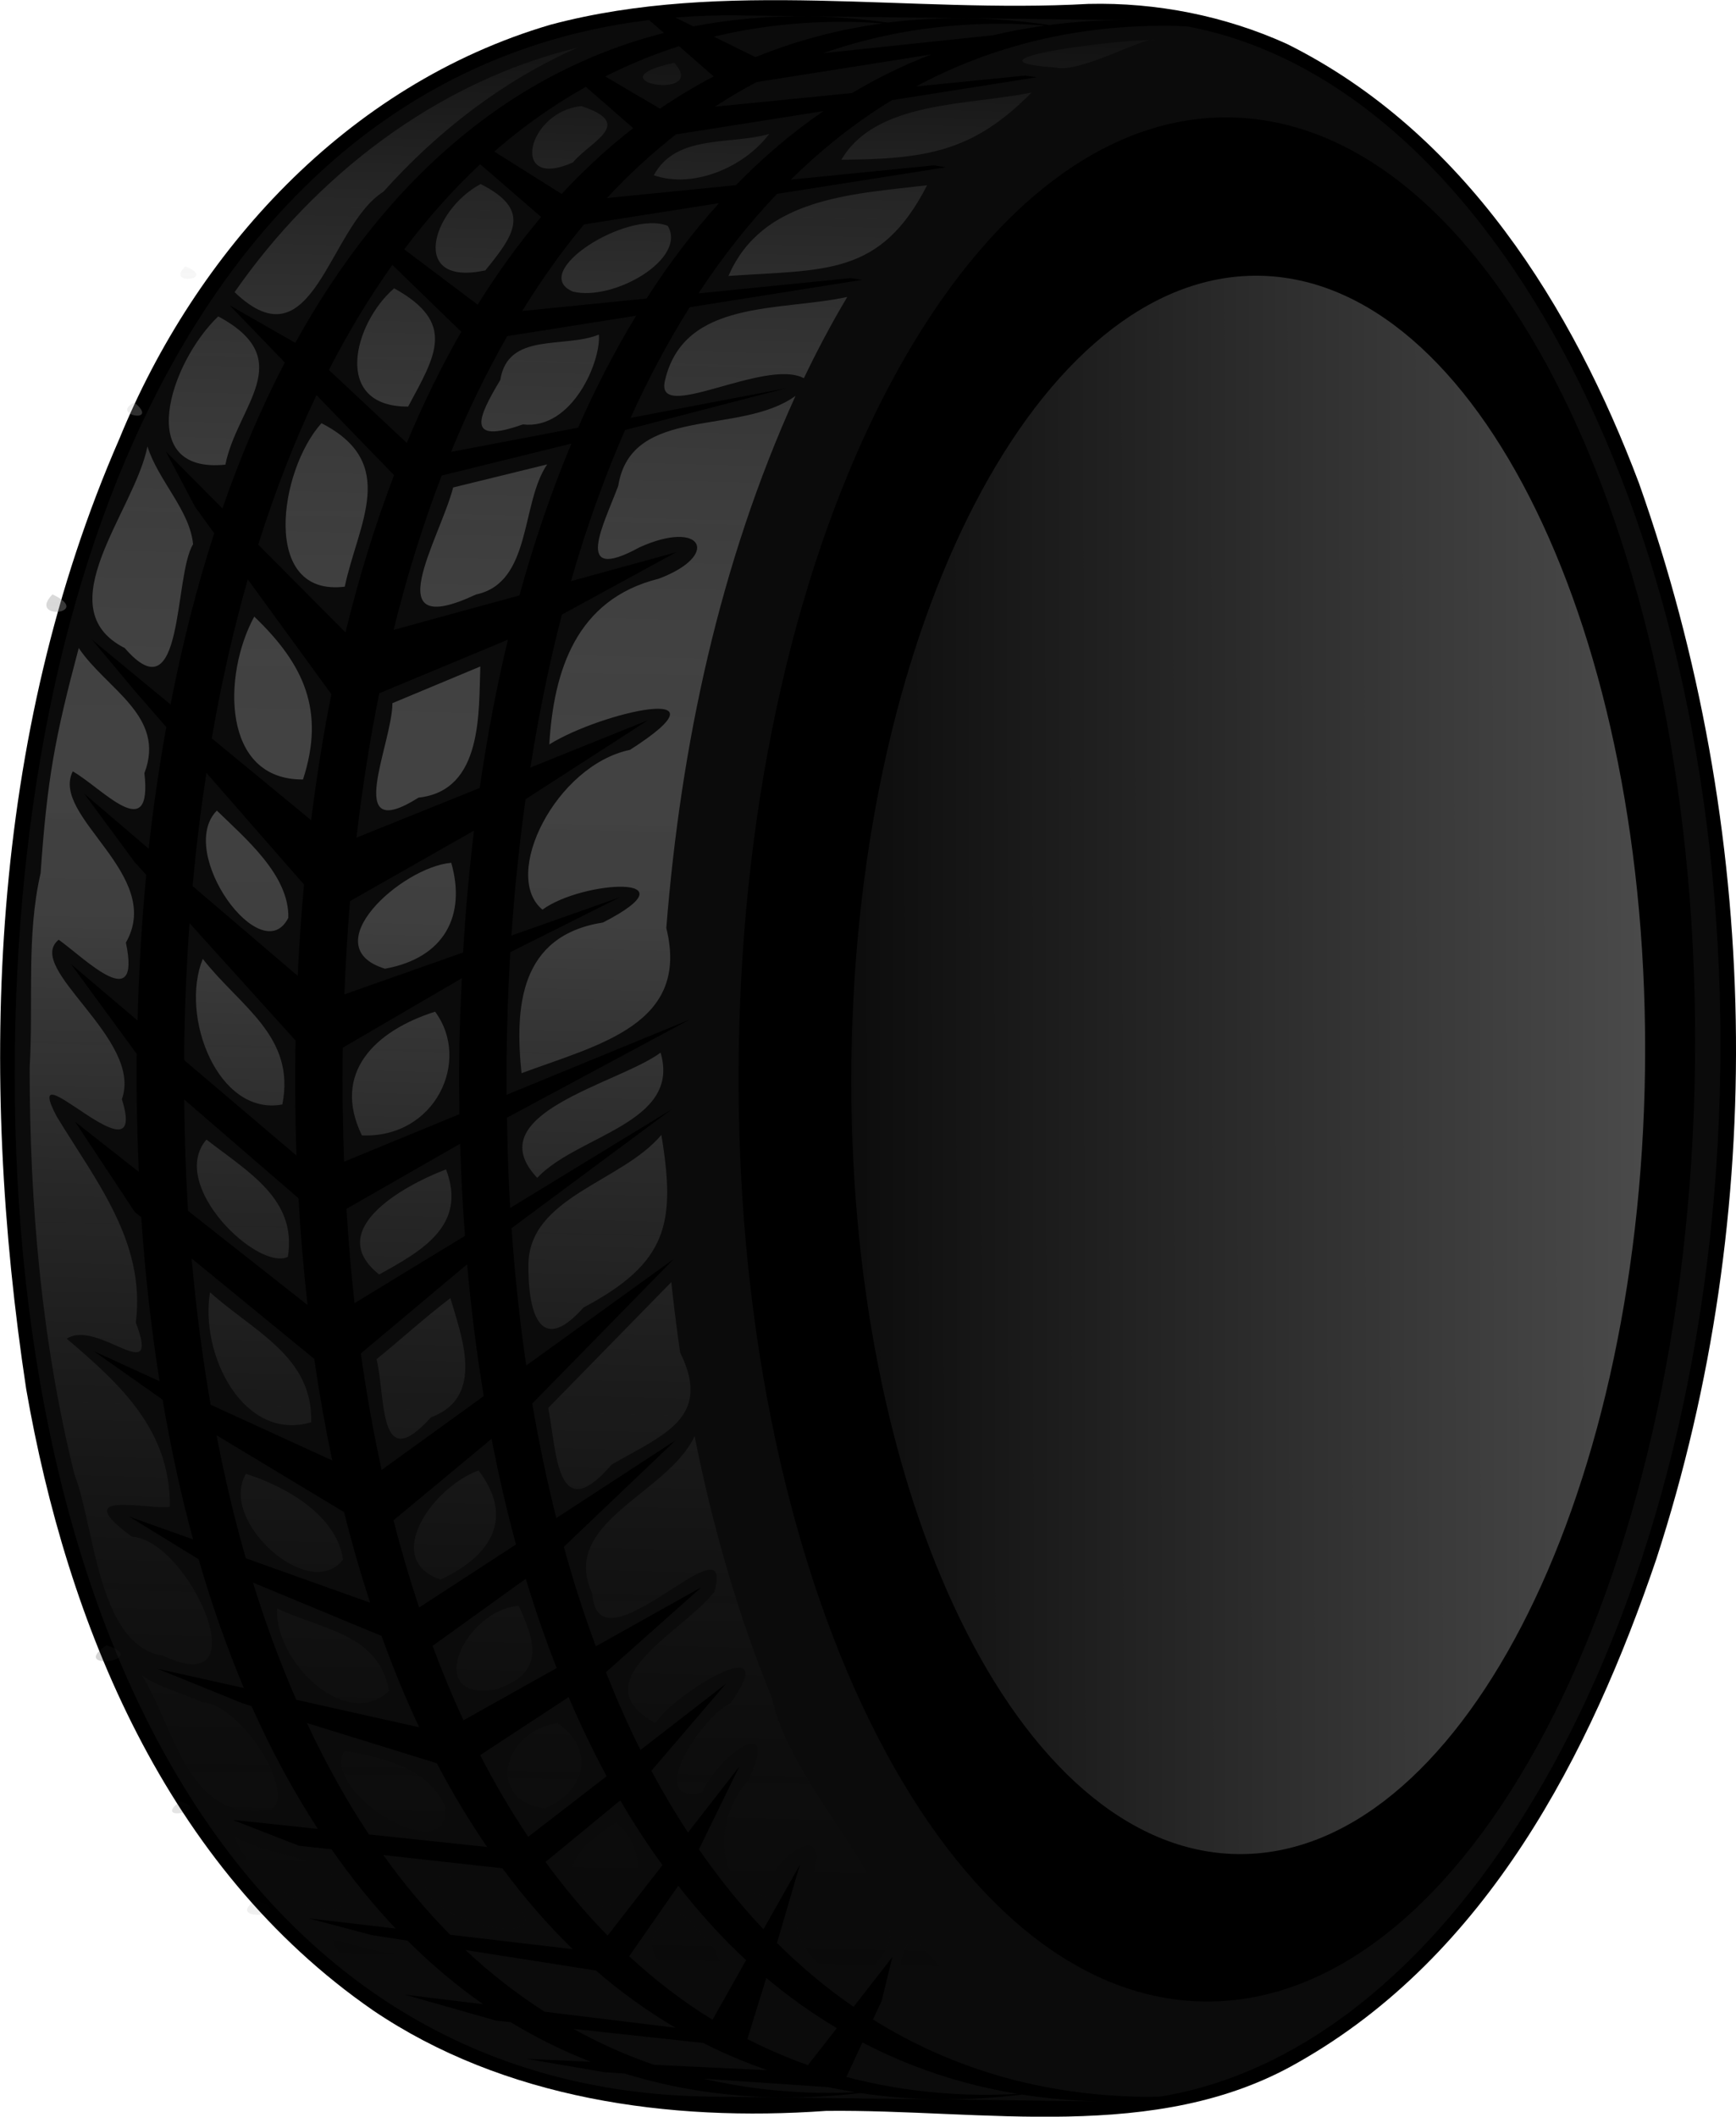 <?xml version="1.0" encoding="UTF-8" standalone="no"?>
<!-- Created with Inkscape (http://www.inkscape.org/) -->

<svg
   xmlns:dc="http://purl.org/dc/elements/1.1/"
   xmlns:cc="http://creativecommons.org/ns#"
   xmlns:rdf="http://www.w3.org/1999/02/22-rdf-syntax-ns#"
   xmlns:svg="http://www.w3.org/2000/svg"
   xmlns="http://www.w3.org/2000/svg"
   xmlns:xlink="http://www.w3.org/1999/xlink"
   xmlns:sodipodi="http://sodipodi.sourceforge.net/DTD/sodipodi-0.dtd"
   xmlns:inkscape="http://www.inkscape.org/namespaces/inkscape"
   width="612.26"
   height="746.354"
   id="svg2"
   version="1.1"
   inkscape:version="0.48.4 r9939"
   sodipodi:docname="Tyre.svg">
  <defs
     id="defs4">
    <linearGradient
       inkscape:collect="always"
       id="linearGradient3064">
      <stop
         style="stop-color:#000000;stop-opacity:1;"
         offset="0"
         id="stop3066" />
      <stop
         style="stop-color:#cccccc;stop-opacity:1"
         offset="1"
         id="stop3068" />
    </linearGradient>
    <inkscape:path-effect
       effect="skeletal"
       id="path-effect4431"
       is_visible="true"
       pattern="m -1925.39,-2559.324 c 0,-2.76 2.24,-5 5,-5 2.76,0 5,2.24 5,5 0,2.76 -2.24,5 -5,5 -2.76,0 -5,-2.24 -5,-5 z"
       copytype="single_stretched"
       prop_scale="1"
       scale_y_rel="false"
       spacing="0"
       normal_offset="0"
       tang_offset="0"
       prop_units="false"
       vertical_pattern="false"
       fuse_tolerance="0" />
    <inkscape:path-effect
       effect="skeletal"
       id="path-effect4429"
       is_visible="true"
       pattern="m -1612.006,-2552.421 c 0,-2.76 2.24,-5 5,-5 2.76,0 5,2.24 5,5 0,2.76 -2.24,5 -5,5 -2.76,0 -5,-2.24 -5,-5 z"
       copytype="single_stretched"
       prop_scale="1"
       scale_y_rel="false"
       spacing="0"
       normal_offset="0"
       tang_offset="0"
       prop_units="false"
       vertical_pattern="false"
       fuse_tolerance="0" />
    <inkscape:path-effect
       effect="skeletal"
       id="path-effect4427"
       is_visible="true"
       pattern="m -1612.006,-2552.421 c 0,-2.76 2.24,-5 5,-5 2.76,0 5,2.24 5,5 0,2.76 -2.24,5 -5,5 -2.76,0 -5,-2.24 -5,-5 z"
       copytype="single_stretched"
       prop_scale="1"
       scale_y_rel="false"
       spacing="0"
       normal_offset="0"
       tang_offset="0"
       prop_units="false"
       vertical_pattern="false"
       fuse_tolerance="0" />
    <inkscape:path-effect
       fuse_tolerance="0"
       vertical_pattern="false"
       prop_units="false"
       tang_offset="0"
       normal_offset="0"
       spacing="0"
       scale_y_rel="false"
       prop_scale="1"
       copytype="single_stretched"
       pattern="m -1616.148,-2566.227 c 0,-2.76 2.24,-5 5,-5 2.76,0 5,2.24 5,5 0,2.76 -2.24,5 -5,5 -2.76,0 -5,-2.24 -5,-5 z"
       is_visible="true"
       id="path-effect4425"
       effect="skeletal" />
    <inkscape:path-effect
       fuse_tolerance="0"
       vertical_pattern="false"
       prop_units="false"
       tang_offset="0"
       normal_offset="0"
       spacing="0"
       scale_y_rel="false"
       prop_scale="1"
       copytype="single_stretched"
       pattern="m -1925.39,-2559.324 c 0,-2.76 2.24,-5 5,-5 2.76,0 5,2.24 5,5 0,2.76 -2.24,5 -5,5 -2.76,0 -5,-2.24 -5,-5 z"
       is_visible="true"
       id="path-effect4415"
       effect="skeletal" />
    <inkscape:path-effect
       effect="skeletal"
       id="path-effect4400"
       is_visible="true"
       pattern="m -1929.531,-2573.129 c 0,-2.76 2.24,-5 5,-5 2.76,0 5,2.24 5,5 0,2.76 -2.24,5 -5,5 -2.76,0 -5,-2.24 -5,-5 z"
       copytype="single_stretched"
       prop_scale="1"
       scale_y_rel="false"
       spacing="0"
       normal_offset="0"
       tang_offset="0"
       prop_units="false"
       vertical_pattern="false"
       fuse_tolerance="0" />
    <linearGradient
       inkscape:collect="always"
       id="linearGradient3857">
      <stop
         style="stop-color:#000000;stop-opacity:1;"
         offset="0"
         id="stop3859" />
      <stop
         style="stop-color:#ffffff;stop-opacity:1"
         offset="1"
         id="stop3861" />
    </linearGradient>
    <linearGradient
       inkscape:collect="always"
       id="linearGradient3846">
      <stop
         style="stop-color:#000000;stop-opacity:0"
         offset="0"
         id="stop3848" />
      <stop
         id="stop3854"
         offset="0.542"
         style="stop-color:#666666;stop-opacity:1" />
      <stop
         style="stop-color:#ffffff;stop-opacity:0"
         offset="1"
         id="stop3850" />
    </linearGradient>
    <linearGradient
       inkscape:collect="always"
       xlink:href="#linearGradient3857"
       id="linearGradient4023"
       gradientUnits="userSpaceOnUse"
       x1="-657.095"
       y1="-77.026"
       x2="538.958"
       y2="-70.598" />
    <linearGradient
       inkscape:collect="always"
       xlink:href="#linearGradient3846"
       id="linearGradient4025"
       gradientUnits="userSpaceOnUse"
       x1="329.801"
       y1="420.481"
       x2="332.644"
       y2="130.484" />
    <linearGradient
       inkscape:collect="always"
       xlink:href="#linearGradient3857"
       id="linearGradient4390"
       gradientUnits="userSpaceOnUse"
       x1="-26.645"
       y1="-0.439"
       x2="601.995"
       y2="-8.172" />
    <linearGradient
       inkscape:collect="always"
       xlink:href="#linearGradient3846"
       id="linearGradient4392"
       gradientUnits="userSpaceOnUse"
       x1="329.801"
       y1="420.481"
       x2="332.644"
       y2="130.484" />
    <linearGradient
       inkscape:collect="always"
       xlink:href="#linearGradient3857-4"
       id="linearGradient4390-7"
       gradientUnits="userSpaceOnUse"
       x1="-26.645"
       y1="-0.439"
       x2="601.995"
       y2="-8.172" />
    <linearGradient
       inkscape:collect="always"
       id="linearGradient3857-4">
      <stop
         style="stop-color:#000000;stop-opacity:1;"
         offset="0"
         id="stop3859-0" />
      <stop
         style="stop-color:#ffffff;stop-opacity:1"
         offset="1"
         id="stop3861-9" />
    </linearGradient>
    <linearGradient
       inkscape:collect="always"
       xlink:href="#linearGradient3846-8"
       id="linearGradient4392-4"
       gradientUnits="userSpaceOnUse"
       x1="329.801"
       y1="420.481"
       x2="332.644"
       y2="130.484" />
    <linearGradient
       inkscape:collect="always"
       id="linearGradient3846-8">
      <stop
         style="stop-color:#000000;stop-opacity:0"
         offset="0"
         id="stop3848-8" />
      <stop
         id="stop3854-2"
         offset="0.542"
         style="stop-color:#666666;stop-opacity:1" />
      <stop
         style="stop-color:#ffffff;stop-opacity:0"
         offset="1"
         id="stop3850-4" />
    </linearGradient>
    <linearGradient
       inkscape:collect="always"
       xlink:href="#linearGradient3857-4"
       id="linearGradient4634"
       gradientUnits="userSpaceOnUse"
       x1="-26.645"
       y1="-0.439"
       x2="601.995"
       y2="-8.172" />
    <linearGradient
       inkscape:collect="always"
       xlink:href="#linearGradient3846-8"
       id="linearGradient4636"
       gradientUnits="userSpaceOnUse"
       x1="329.801"
       y1="420.481"
       x2="332.644"
       y2="130.484" />
    <linearGradient
       inkscape:collect="always"
       xlink:href="#linearGradient3846-8"
       id="linearGradient3096"
       gradientUnits="userSpaceOnUse"
       x1="329.801"
       y1="420.481"
       x2="332.644"
       y2="130.484" />
    <linearGradient
       inkscape:collect="always"
       xlink:href="#linearGradient3846-8"
       id="linearGradient3062"
       gradientUnits="userSpaceOnUse"
       x1="329.801"
       y1="420.481"
       x2="332.644"
       y2="130.484" />
    <linearGradient
       inkscape:collect="always"
       xlink:href="#linearGradient3064"
       id="linearGradient3070"
       x1="107.189"
       y1="9.53"
       x2="1885.149"
       y2="-15.889"
       gradientUnits="userSpaceOnUse" />
  </defs>
  <sodipodi:namedview
     id="base"
     pagecolor="#ffffff"
     bordercolor="#666666"
     borderopacity="1.0"
     inkscape:pageopacity="0.0"
     inkscape:pageshadow="2"
     inkscape:zoom="0.25609715"
     inkscape:cx="-51.022761"
     inkscape:cy="76.335727"
     inkscape:document-units="px"
     inkscape:current-layer="layer1"
     showgrid="false"
     inkscape:window-width="1366"
     inkscape:window-height="706"
     inkscape:window-x="-8"
     inkscape:window-y="-8"
     inkscape:window-maximized="1"
     showguides="true"
     inkscape:guide-bbox="true"
     fit-margin-top="0"
     fit-margin-left="0"
     fit-margin-right="0"
     fit-margin-bottom="0" />
  <g
     inkscape:label="Layer 1"
     inkscape:groupmode="layer"
     id="layer1"
     transform="translate(27.339,-122.401)">
    <g
       id="g4013"
       transform="matrix(2.624,0.032,-0.033,2.507,-638.897,-219.419)">
      <path
         inkscape:connector-curvature="0"
         id="path3822"
         d="m 381.031,132.031 c -23.999,1.713 -48.891,-2.981 -72.25,3.844 -27.432,8.815 -47.322,32.646 -57.219,58.969 -16.943,42.091 -17.85,89.35 -10.846,133.795 5.904,32.896 19.611,66.972 47.69,86.767 17.715,12.235 39.966,15.225 61.062,13.375 21.103,-0.532 44.44,4.074 63.312,-7.594 25.268,-15.378 38.767,-43.968 47.292,-71.394 14.582,-49.092 12.782,-103.024 -4.23,-151.325 -9.185,-24.528 -24.032,-49.015 -48.094,-61.156 -8.365,-3.829 -17.547,-5.623 -26.719,-5.281 z"
         style="fill:#000000;fill-opacity:1;stroke:none" />
      <path
         id="path3768"
         d="m 333.844,134.25 c -2.837,0 -5.602,0.148 -8.312,0.406 l 2.438,1.219 c 4.905,-1.065 10.041,-1.625 15.438,-1.625 l -9.562,0 z m 9.562,0 c 3.543,0 7.086,0.278 10.656,0.75 0.01,0.001 0.021,-0.001 0.031,0 3.437,-0.497 6.962,-0.75 10.625,-0.75 l -21.312,0 z m 21.312,0 c 3.681,0 7.383,0.304 11.094,0.812 3.27,-0.488 6.622,-0.773 10.094,-0.812 l -21.188,0 z m -15.812,0.719 c -6.401,0 -12.454,0.802 -18.156,2.312 l 5.625,2.812 c 5.32,-2.361 11.009,-4.037 17.031,-4.969 -1.506,-0.087 -3.001,-0.156 -4.5,-0.156 z m 21.312,0 c -8.922,0 -17.154,1.553 -24.719,4.438 l 22.812,-2.812 c 2.247,-0.597 4.552,-1.066 6.906,-1.438 -1.665,-0.106 -3.343,-0.188 -5,-0.188 z m 22.031,0 c -12.823,0 -24.232,3.173 -34.25,8.969 l 14.625,-1.719 1.594,0.219 -19.438,3.469 c -4.83,3.163 -9.304,6.974 -13.438,11.344 l 19.188,-2.25 1.625,0.25 -22.656,4.031 c -3.763,4.242 -7.221,8.958 -10.375,14.125 L 349.5,171 l 1.625,0.219 -23.156,4.156 c -2.842,4.869 -5.428,10.098 -7.75,15.656 l 20.875,-4.438 L 319.5,192.75 c -2.699,6.692 -5.039,13.819 -7,21.344 l 14.094,-4.25 -15.25,8.969 c -1.628,6.908 -2.939,14.113 -3.969,21.562 l 15.75,-6.875 -16.344,11.344 c -0.753,6.246 -1.314,12.649 -1.656,19.188 L 319.688,258.438 305,266.375 c -0.209,4.675 -0.312,9.425 -0.312,14.219 0,1.959 0.028,3.904 0.062,5.844 l 24.5,-10.906 -24.406,14.125 c 0.12,4.28 0.302,8.515 0.594,12.688 l 21.5,-14.125 -21.281,16.969 c 0.525,6.586 1.262,13.028 2.219,19.281 l 19.656,-15.25 L 308.75,329.812 c 0.97,5.518 2.12,10.876 3.438,16.062 l 15.906,-11.156 -14.844,15.188 c 1.332,4.821 2.826,9.464 4.469,13.938 l 14.094,-8.5 -12.688,12.125 c 1.49,3.769 3.061,7.399 4.781,10.875 L 335.25,368.906 325.406,381.25 c 1.584,3.007 3.266,5.872 5.031,8.625 l 6.781,-9.375 -5.281,11.719 c 2.728,4.019 5.677,7.74 8.812,11.125 l 4.781,-9.125 -2.938,11.031 c 3.262,3.304 6.725,6.266 10.406,8.844 l 5.125,-7.062 -1.375,6.219 -1.125,2.594 c 10.576,6.712 22.778,10.406 36.625,10.406 0.709,0 1.415,-0.043 2.125,-0.062 41.259,-7.576 73.438,-69.872 73.438,-145.594 0,-75.722 -32.179,-137.99 -73.438,-145.562 -0.71,-0.02 -1.416,-0.062 -2.125,-0.062 z M 322,135.062 c -55.434,7.706 -83.406,69.909 -83.406,145.531 0,80.833 31.953,146.375 95.25,146.375 l 9.562,0 c -7.493,0 -14.517,-1.068 -21.062,-3.094 l -2.75,-0.156 -10.5,-1.75 8.688,0.312 c -3.778,-1.48 -7.405,-3.31 -10.844,-5.438 l -1.969,-0.188 -12.312,-3.5 10.562,1.219 c -3.632,-2.58 -7.058,-5.531 -10.281,-8.812 l -4.812,-0.719 -8.531,-2.25 11.719,1.281 c -3.121,-3.359 -6.03,-7.053 -8.75,-11.031 l -4.375,-0.438 -8.969,-3.531 11.469,1.125 c -3.359,-5.265 -6.423,-11.004 -9.125,-17.156 l -1.281,-0.406 -11.438,-4.688 11.656,2.562 c -2.373,-5.69 -4.483,-11.716 -6.312,-18.031 l -9.406,-5.875 8.625,3.094 c -1.714,-6.266 -3.152,-12.825 -4.344,-19.594 l -9.344,-6.719 8.906,4.125 c -1.225,-7.43 -2.144,-15.122 -2.75,-23.031 L 255,303.562 l -8.188,-12.594 8.656,6.938 c -0.299,-5.448 -0.488,-10.979 -0.5,-16.594 l -9,-12.531 9.062,7.844 c 0.085,-6.968 0.376,-13.808 0.906,-20.5 l -1.562,-1.75 -6.938,-9.594 8.781,7.656 c 0.539,-5.841 1.272,-11.555 2.156,-17.125 l -4.344,-5.094 -5.812,-7.094 10.688,9 c 1.453,-8.428 3.304,-16.514 5.562,-24.156 l -2.625,-3.688 -4.031,-7.75 7.719,7.938 c 2.323,-7.319 5.039,-14.226 8.125,-20.625 l -7.531,-7.969 8.906,5.188 c 11.455,-22.394 27.798,-38.267 49,-44.219 L 322,135.062 z m 21.406,291.906 21.312,0 c -3.663,0 -7.188,-0.253 -10.625,-0.75 -0.01,10e-4 -0.021,-10e-4 -0.031,0 -3.57,0.472 -7.113,0.75 -10.656,0.75 z m 21.312,0 21.188,0 c -3.472,-0.039 -6.824,-0.325 -10.094,-0.812 -3.711,0.508 -7.413,0.812 -11.094,0.812 z M 326.062,138.688 c -3.423,1.186 -6.691,2.662 -9.844,4.375 L 323.625,147.5 c 2.3,-1.688 4.689,-3.241 7.156,-4.625 l -4.688,-4.188 -0.031,0 z m 33.938,0.719 -23.438,4.188 c -1.908,1.078 -3.755,2.267 -5.562,3.531 l 18.406,-2.156 c 3.373,-2.159 6.888,-4.032 10.594,-5.562 z m -46.375,5.156 c -4.325,2.606 -8.398,5.696 -12.188,9.25 l 9.125,5.844 c 2.972,-3.433 6.143,-6.579 9.5,-9.375 l -6.438,-5.719 z m 31.969,3 -19.781,3.531 c -3.227,2.719 -6.29,5.743 -9.156,9.062 l 17.312,-2.031 c 3.603,-3.971 7.478,-7.512 11.625,-10.562 z M 400.125,147.75 c 35.493,0 64.281,59.322 64.281,132.5 0,73.178 -28.788,132.5 -64.281,132.5 -35.493,0 -64.25,-59.322 -64.25,-132.5 0,-73.178 28.757,-132.5 64.25,-132.5 z m -100.562,7.875 c -3.618,3.62 -6.957,7.665 -10.062,12.094 l 9.969,7.656 c 2.581,-4.453 5.365,-8.616 8.375,-12.438 l -8.281,-7.312 z m 32.156,5.062 -18.094,3.219 c -2.931,3.779 -5.641,7.891 -8.156,12.281 l 16.688,-1.969 c 2.917,-4.905 6.112,-9.421 9.562,-13.531 z m -43.781,9.25 c -3.043,4.589 -5.821,9.564 -8.344,14.875 l 10.594,10.125 c 2.132,-5.546 4.504,-10.795 7.125,-15.719 l -9.375,-9.281 z m 32.844,6.719 L 303.5,179.75 c -2.711,5.121 -5.161,10.579 -7.344,16.375 L 313.188,192.5 c 2.268,-5.616 4.809,-10.9 7.594,-15.844 z m -42.812,11.719 c -2.905,6.587 -5.417,13.649 -7.562,21.125 l 11.875,12.188 c 1.716,-7.775 3.796,-15.192 6.25,-22.188 l -10.562,-11.125 z m 34.344,6.375 -17.375,4.719 c -2.417,6.866 -4.485,14.154 -6.188,21.781 l 16.844,-5.062 c 1.875,-7.531 4.12,-14.703 6.719,-21.438 z m -43.25,19.656 c -1.85,7.144 -3.377,14.639 -4.562,22.406 l 13.5,11.344 c 0.655,-6.065 1.465,-11.997 2.5,-17.75 l -11.438,-16 z m 35.062,8.031 -17.188,7.75 c -1.191,6.572 -2.119,13.365 -2.812,20.344 l 16.469,-7.188 c 0.909,-7.196 2.073,-14.188 3.531,-20.906 z m -40.281,19.25 c -0.692,5.205 -1.255,10.516 -1.656,15.938 l 14.281,12.438 c 0.142,-4.337 0.369,-8.619 0.688,-12.844 l -13.312,-15.531 z m 36.062,7.656 -16.531,10.125 c -0.292,4.317 -0.484,8.694 -0.594,13.125 l 15.875,-6.094 c 0.258,-5.829 0.669,-11.547 1.25,-17.156 z m -38.062,13.5 c -0.328,5.818 -0.5,11.741 -0.5,17.75 0,0.513 0.029,1.019 0.031,1.531 l 15.25,13.219 c -0.225,-4.85 -0.344,-9.772 -0.344,-14.75 0,-0.472 0.029,-0.936 0.031,-1.406 l -14.469,-16.344 z m 36.688,7.281 -15.875,9.969 c -2.5e-4,0.167 0,0.332 0,0.5 0,5.243 0.126,10.431 0.375,15.531 l 15.406,-6.875 c -0.077,-2.866 -0.125,-5.748 -0.125,-8.656 0,-3.524 0.106,-7.007 0.219,-10.469 z m -37.094,17.531 c 0.115,5.298 0.343,10.522 0.719,15.656 l 16.219,13.031 c -0.59,-4.899 -1.069,-9.919 -1.406,-15 l -15.531,-13.688 z m 37.156,5.75 -15.156,9.344 c 0.32,4.49 0.732,8.904 1.25,13.25 l 14.719,-9.656 c -0.357,-4.256 -0.637,-8.563 -0.812,-12.938 z M 262.719,310 c 0.682,7.034 1.627,13.906 2.812,20.531 l 16.438,7.625 c -0.992,-4.634 -1.861,-9.384 -2.594,-14.25 L 262.719,310 z m 37.031,0.344 -14.125,12.719 c 0.824,5.6 1.833,11.052 3,16.344 l 13.594,-10.562 c -1.03,-6.006 -1.848,-12.167 -2.469,-18.5 z m -33.375,24.469 c 1.181,5.949 2.557,11.719 4.156,17.25 l 16.781,6.031 c -1.336,-4.097 -2.563,-8.332 -3.656,-12.688 L 266.375,334.812 z m 36.969,0.031 -13.031,11.625 c 1.079,4.197 2.286,8.268 3.594,12.219 l 12.906,-9.031 c -1.311,-4.779 -2.461,-9.735 -3.469,-14.812 z m 4.844,19.625 -12.406,9.594 c 1.325,3.591 2.756,7.063 4.281,10.406 l 12.438,-7.5 c -1.567,-4.018 -3.005,-8.186 -4.312,-12.5 z m -36.656,1 c 1.778,5.736 3.788,11.219 6.031,16.406 l 16.562,3.656 c -1.894,-4.079 -3.626,-8.334 -5.219,-12.781 l -17.375,-7.281 z m 42.625,15.562 -11.781,8.312 c 2.034,4.025 4.245,7.821 6.594,11.406 l 10.438,-8.656 c -1.879,-3.524 -3.621,-7.214 -5.25,-11.062 z m -35.125,4.094 c 2.573,5.563 5.399,10.771 8.531,15.562 l 15.906,1.562 c -2.465,-3.66 -4.776,-7.559 -6.906,-11.688 l -17.531,-5.438 z m 42.25,10.344 -9.938,8.781 c 2.642,3.696 5.463,7.127 8.469,10.25 l 7.25,-10 c -2.036,-2.856 -3.961,-5.864 -5.781,-9.031 z m -31.75,8.094 c 2.83,4.031 5.87,7.731 9.125,11.094 l 16.5,1.812 c -3.429,-3.385 -6.617,-7.15 -9.594,-11.25 l -16.031,-1.656 z m 39.688,3.812 -6.469,10 c 3.542,3.324 7.304,6.283 11.312,8.781 l 4.406,-8.438 c -3.298,-3.114 -6.357,-6.58 -9.25,-10.344 z m -28.469,9.406 c 3.346,3.212 6.949,6.063 10.719,8.531 l 17.625,2.031 c -3.79,-2.273 -7.398,-4.911 -10.781,-7.906 L 300.75,406.781 z m 40.469,3.406 -2.438,8.625 c 2.641,1.364 5.361,2.562 8.188,3.562 l 3.812,-5.25 c -3.344,-2.032 -6.537,-4.338 -9.562,-6.938 z m -25.812,7.5 c 3.467,1.948 7.076,3.605 10.875,4.906 l 15.25,0.562 c -3.003,-1.042 -5.891,-2.274 -8.688,-3.719 l -17.438,-1.75 z m 38.844,1.406 -2.094,4.875 c 5.675,1.495 11.697,2.281 18.062,2.281 1.657,0 3.335,-0.081 5,-0.188 -7.543,-1.192 -14.531,-3.556 -20.969,-6.969 z m -21.281,5.375 c 5.052,1.156 10.354,1.781 15.938,1.781 1.499,0 2.994,-0.069 4.5,-0.156 -1.241,-0.192 -2.477,-0.401 -3.688,-0.656 l -16.75,-0.969 z"
         style="opacity:0.231;fill:#333333;fill-opacity:1;stroke:none"
         inkscape:connector-curvature="0" />
      <path
         transform="matrix(0.197,0,0,0.205,308.844,280.593)"
         d="m 755.594,1.804 c 0,299.03 -121.206,541.442 -270.721,541.442 -149.515,0 -270.721,-242.412 -270.721,-541.442 0,-299.03 121.206,-541.442 270.721,-541.442 149.515,0 270.721,242.412 270.721,541.442 z"
         sodipodi:ry="541.44177"
         sodipodi:rx="270.72089"
         sodipodi:cy="1.8035365"
         sodipodi:cx="484.87323"
         id="path2996"
         style="fill:url(#linearGradient3070);fill-opacity:1;stroke:none"
         sodipodi:type="arc" />
      <path
         inkscape:connector-curvature="0"
         id="path3833"
         d="m 389.969,137 c -5.016,-0.063 -27.128,3.215 -13.181,4.044 3.305,0.757 12.06,-4.636 13.181,-4.044 z m -77.531,2.062 c -19.062,5.102 -35.065,18.589 -45.656,34.969 10.764,10.521 12.445,-9.366 19.819,-14.376 7.1,-8.509 15.797,-15.807 25.838,-20.592 z m 13.031,1.969 c -11.479,2.727 4.799,5.434 0,0 z m 48.062,3.562 c -8.588,1.953 -20.891,1.415 -25.439,9.777 11.253,-0.247 17.638,-1.261 25.439,-9.777 z m -60.469,2.688 c -7.282,0.812 -9.615,12.079 -1.04,7.927 2.351,-3.04 8.366,-5.528 1.04,-7.927 z m 25.281,3.594 c -5.291,1.631 -12.506,0.152 -15.431,6 5.299,1.846 12.089,-1.224 15.431,-6 z m 21.312,6.938 c -10.202,1.385 -22.148,2.053 -26.531,13.094 12.947,-1.11 20.424,-0.166 26.531,-13.094 z m -60,0.594 c -6.5,3.737 -9.521,14.595 0.786,12.134 3.762,-4.968 6.253,-8.558 -0.786,-12.134 z m 25.219,5.562 c -5.467,-2.221 -18.699,6.799 -12.625,9.406 5.522,1.321 15.323,-4.826 12.625,-9.406 z M 260.125,170.5 c -2.792,2.781 4.467,1.811 0,0 z m 28.094,2.719 c -5.392,4.979 -8.176,16.792 2.087,16.608 3.627,-7.286 6.37,-11.855 -2.087,-16.608 z m 60.906,0.438 c -8.999,2.168 -21.916,0.555 -24.335,12.005 -1.465,6.344 13.36,-3.355 18.648,-0.505 1.732,-3.911 3.615,-7.757 5.688,-11.5 z m -84.5,3.812 c -6.478,6.672 -11.005,22.316 1.225,20.837 1.461,-8.3 9.736,-14.876 -1.225,-20.837 z m 51.188,1.906 c -4.659,2.056 -12.224,-0.257 -13.166,6.542 -2.936,5.311 -4.633,9.2 3.108,6.221 6.661,0.707 10.41,-9.035 10.058,-12.763 z m 26.531,8.281 c -7.377,5.775 -22.049,1.49 -23.662,12.957 -1.827,5.371 -6.116,13.971 2.984,8.599 8.396,-4.098 10.956,0.995 2.609,4.395 -11.056,3.024 -13.947,13.141 -14.399,23.487 6.937,-4.667 25.097,-9.166 10.849,0.627 -9.946,2.309 -17.113,17.866 -11.479,22.621 5.345,-4.216 20.808,-5.3 8.161,1.701 -11.219,1.991 -11.705,12.063 -10.687,21.334 10.395,-4.184 22.582,-7.146 19.204,-20.665 1.619,-25.637 6.475,-51.284 16.421,-75.054 z M 253.5,189.719 c -3.364,1.851 3.621,3.016 0,0 z m 25.188,2.594 c -5.628,6.713 -7.873,24.565 3.419,22.948 1.673,-8.884 7.153,-17.448 -3.419,-22.948 z m -23.344,3.562 c -1.591,9.135 -13.386,22.871 -2.69,28.399 8.153,9.614 6.414,-10.23 8.997,-14.717 -0.499,-4.785 -4.804,-8.9 -6.307,-13.682 z m 53.75,1.844 c -4.198,1.135 -8.396,2.271 -12.594,3.406 -1.731,7.377 -10.235,21.839 3.257,15.012 7.514,-1.764 5.823,-12.903 9.337,-18.419 z m -66.25,19.125 c -3.438,3.784 5.64,2.691 0,0 z M 270,219.625 c -4.163,8.218 -4.1,23.054 6.84,22.82 2.862,-9.662 -0.023,-16.162 -6.84,-22.82 z m -23.531,4.719 c -3.057,12.664 -4.013,18.502 -4.728,31.732 -1.827,8.813 -0.723,18.061 -1.128,27.383 0.247,19.207 2.084,38.461 6.734,57.094 2.818,7.2 3.423,24.089 12.224,25.351 13.459,6.473 3.277,-16.32 -4.39,-16.682 -8.946,-6.681 2.388,-3.723 5.048,-4.279 -0.029,-10.742 -6.821,-17.09 -14.152,-23.453 4.137,-2.883 12.812,7.051 9.254,-2.387 1.219,-11.34 -5.611,-19.818 -11.009,-28.867 -5.338,-10.334 12.68,10.09 8.74,-2.518 2.816,-8.52 -13.432,-18.257 -8.771,-22.318 3.596,2.619 11.229,10.553 9.035,0.292 5.106,-9.637 -10.421,-17.584 -7.44,-23.992 4.036,2.347 10.852,10.359 9.63,0.125 2.837,-8.096 -5.274,-11.733 -9.049,-17.481 z m 54,1.906 c -3.917,1.771 -7.833,3.542 -11.75,5.312 0.071,5.713 -6.501,20.14 3.684,13.235 8.688,-1.095 7.901,-12.231 8.066,-18.547 z m -35.156,20.719 c -5.442,5.961 6.322,22.438 9.796,14.956 0.073,-5.978 -5.893,-11.08 -9.796,-14.956 z m 31.594,6.938 c -6.704,0.703 -18.367,12.028 -8.721,15.009 8.016,-1.611 10.828,-7.661 8.721,-15.009 z m -33.219,13.938 c -3.036,8.136 2.335,22.131 10.948,20.34 1.707,-9.62 -5.867,-13.694 -10.948,-20.34 z M 295,274.875 c -7.946,2.743 -13.831,8.717 -9.622,17.521 9.877,0.307 14.6,-10.703 9.622,-17.521 z m 30.375,5.375 c -5.627,4.463 -24.629,8.864 -16.356,17.815 5.281,-6.083 19.275,-7.897 16.356,-17.815 z m 0.25,11.562 c -5.207,6.712 -17.758,8.936 -17.636,18.565 0.022,5.848 1.429,13.159 7.469,5.85 11.251,-6.431 12.278,-12.025 10.167,-24.415 z M 264.5,293.25 c -5.147,6.452 7.139,18.444 11.145,16.352 C 276.811,301.481 270.146,297.733 264.5,293.25 z m 32.25,3.781 c -6.015,2.496 -16.279,8.851 -8.801,14.894 5.64,-3.353 11.777,-7.009 8.801,-14.894 z M 327.219,312.5 c -5.438,5.969 -10.875,11.938 -16.312,17.906 1.217,6.135 1.314,16.96 8.626,7.85 6.898,-4.298 13.475,-6.701 9.002,-15.875 -0.5,-3.285 -0.936,-6.58 -1.316,-9.881 z M 265.25,314.719 c -1.281,8.833 4.805,21.043 13.827,18.104 0.114,-9.299 -7.945,-12.683 -13.827,-18.104 z m 32.312,0.406 c -3.353,2.729 -6.522,5.844 -9.812,8.719 1.338,5.513 0.392,16.465 7.408,8.087 7.386,-2.959 3.862,-11.714 2.404,-16.806 z m 33.062,18.969 c -3.426,8.188 -18.105,12.284 -13.457,22.378 0.865,11.641 19.182,-11.589 16.408,-0.528 -3.971,5.602 -18.088,12.854 -7.7,18.6 2.561,-4.32 17.171,-13.743 10.059,-2.933 -3.8,1.795 -11.557,14.589 -3.672,12.619 2.064,-5.224 10.465,-11.767 6.241,-1.846 -4.469,5.073 -4.797,15.186 2.51,16.36 0.342,-6.066 9.609,-11.602 5.922,-2.088 -6.669,8.445 7.39,20.374 10.914,7.461 -0.849,-9.529 -13.794,-21.474 -16.38,-33.345 -4.799,-11.836 -8.303,-24.171 -10.847,-36.678 z m -28.969,5.219 c -6.204,2.457 -12.843,12.712 -4.912,15.41 6.844,-3.469 9.809,-8.811 4.912,-15.41 z m -31.25,0.875 c -3.718,6.648 8.829,18.104 13.185,11.877 -0.925,-6.199 -7.765,-10.152 -13.185,-11.877 z m 36.875,18.094 c -7.35,0.688 -12.754,13.815 -2.837,11.769 6.428,-2.359 5.26,-6.561 2.837,-11.769 z m -32.469,0.781 c -0.255,7.529 9.513,17.193 15.205,11.42 -1.463,-8.047 -9.154,-8.521 -15.205,-11.42 z m -22.844,5.469 c -5.246,3.818 6.214,2.07 0,0 z m 4.844,4.219 c 4.56,7.494 6.403,20.669 17.37,18.681 3.937,-1.699 -3.814,-14.797 -9.277,-15.056 -2.667,-1.263 -5.638,-1.94 -8.094,-3.625 z m 55.875,5.938 c -7.531,1.426 -9.349,11.175 -1.496,12.042 5.578,-2.6 6.555,-8.511 1.496,-12.042 z m -28.531,4.281 c -3.293,5.891 14.51,16.851 13.617,7.71 -2.154,-5.353 -8.517,-6.823 -13.617,-7.71 z M 262.125,386.375 c -3.882,3.078 4.429,1.184 0,0 z m 58.656,2.188 c -5.053,3.497 -9.267,7.675 -1.718,11.926 5.628,-1.276 6.105,-8.192 1.718,-11.926 z m -51.25,2.594 c 1.282,5.635 14.939,14.729 15.298,7.641 -3.506,-5.581 -10.323,-4.492 -15.298,-7.641 z m 26.094,5.031 c -4.084,6.368 22.494,12.165 9.526,2.039 -1.742,-2.414 -6.701,-1.204 -9.526,-2.039 z m -23.156,3.938 c -4.542,3.276 6.258,2.139 0,0 z m 57.125,1.25 c -12.667,5.6 10.907,17.515 4.504,4.58 -1.865,-1.21 -2.494,-3.663 -4.504,-4.58 z m 31.094,2.531 c -4.812,9.325 0.31,15.47 10.076,16.93 5.351,2.704 22.532,4.173 20.854,2.802 -12.492,-2.043 -22.971,-10.27 -30.93,-19.731 z m -77.875,1.625 c 1.477,6.386 19.952,8.347 8.239,1.754 -2.855,-0.109 -5.454,-1.298 -8.239,-1.754 z m 24.406,4.25 c 3.799,5.959 20.974,4.975 7.397,1.046 -2.449,-0.47 -4.955,-0.533 -7.397,-1.046 z m -21.719,1 c -4.874,4.258 6.32,1.378 0,0 z M 342.625,414 c -6.461,6.666 11.434,6.312 1.434,1 L 342.625,414 z M 300,417.469 c 4.269,3.175 12.283,3.107 3.544,0.783 L 301.076,417.74 300,417.469 z m 1.781,2.625 c -4.436,4.616 6.61,1.422 0,0 z m 54,2.25 c -2.529,1.297 5.903,0.892 0,0 z"
         style="opacity:0.563;fill:url(#linearGradient3062);fill-opacity:1;stroke:none" />
    </g>
  </g>
</svg>
